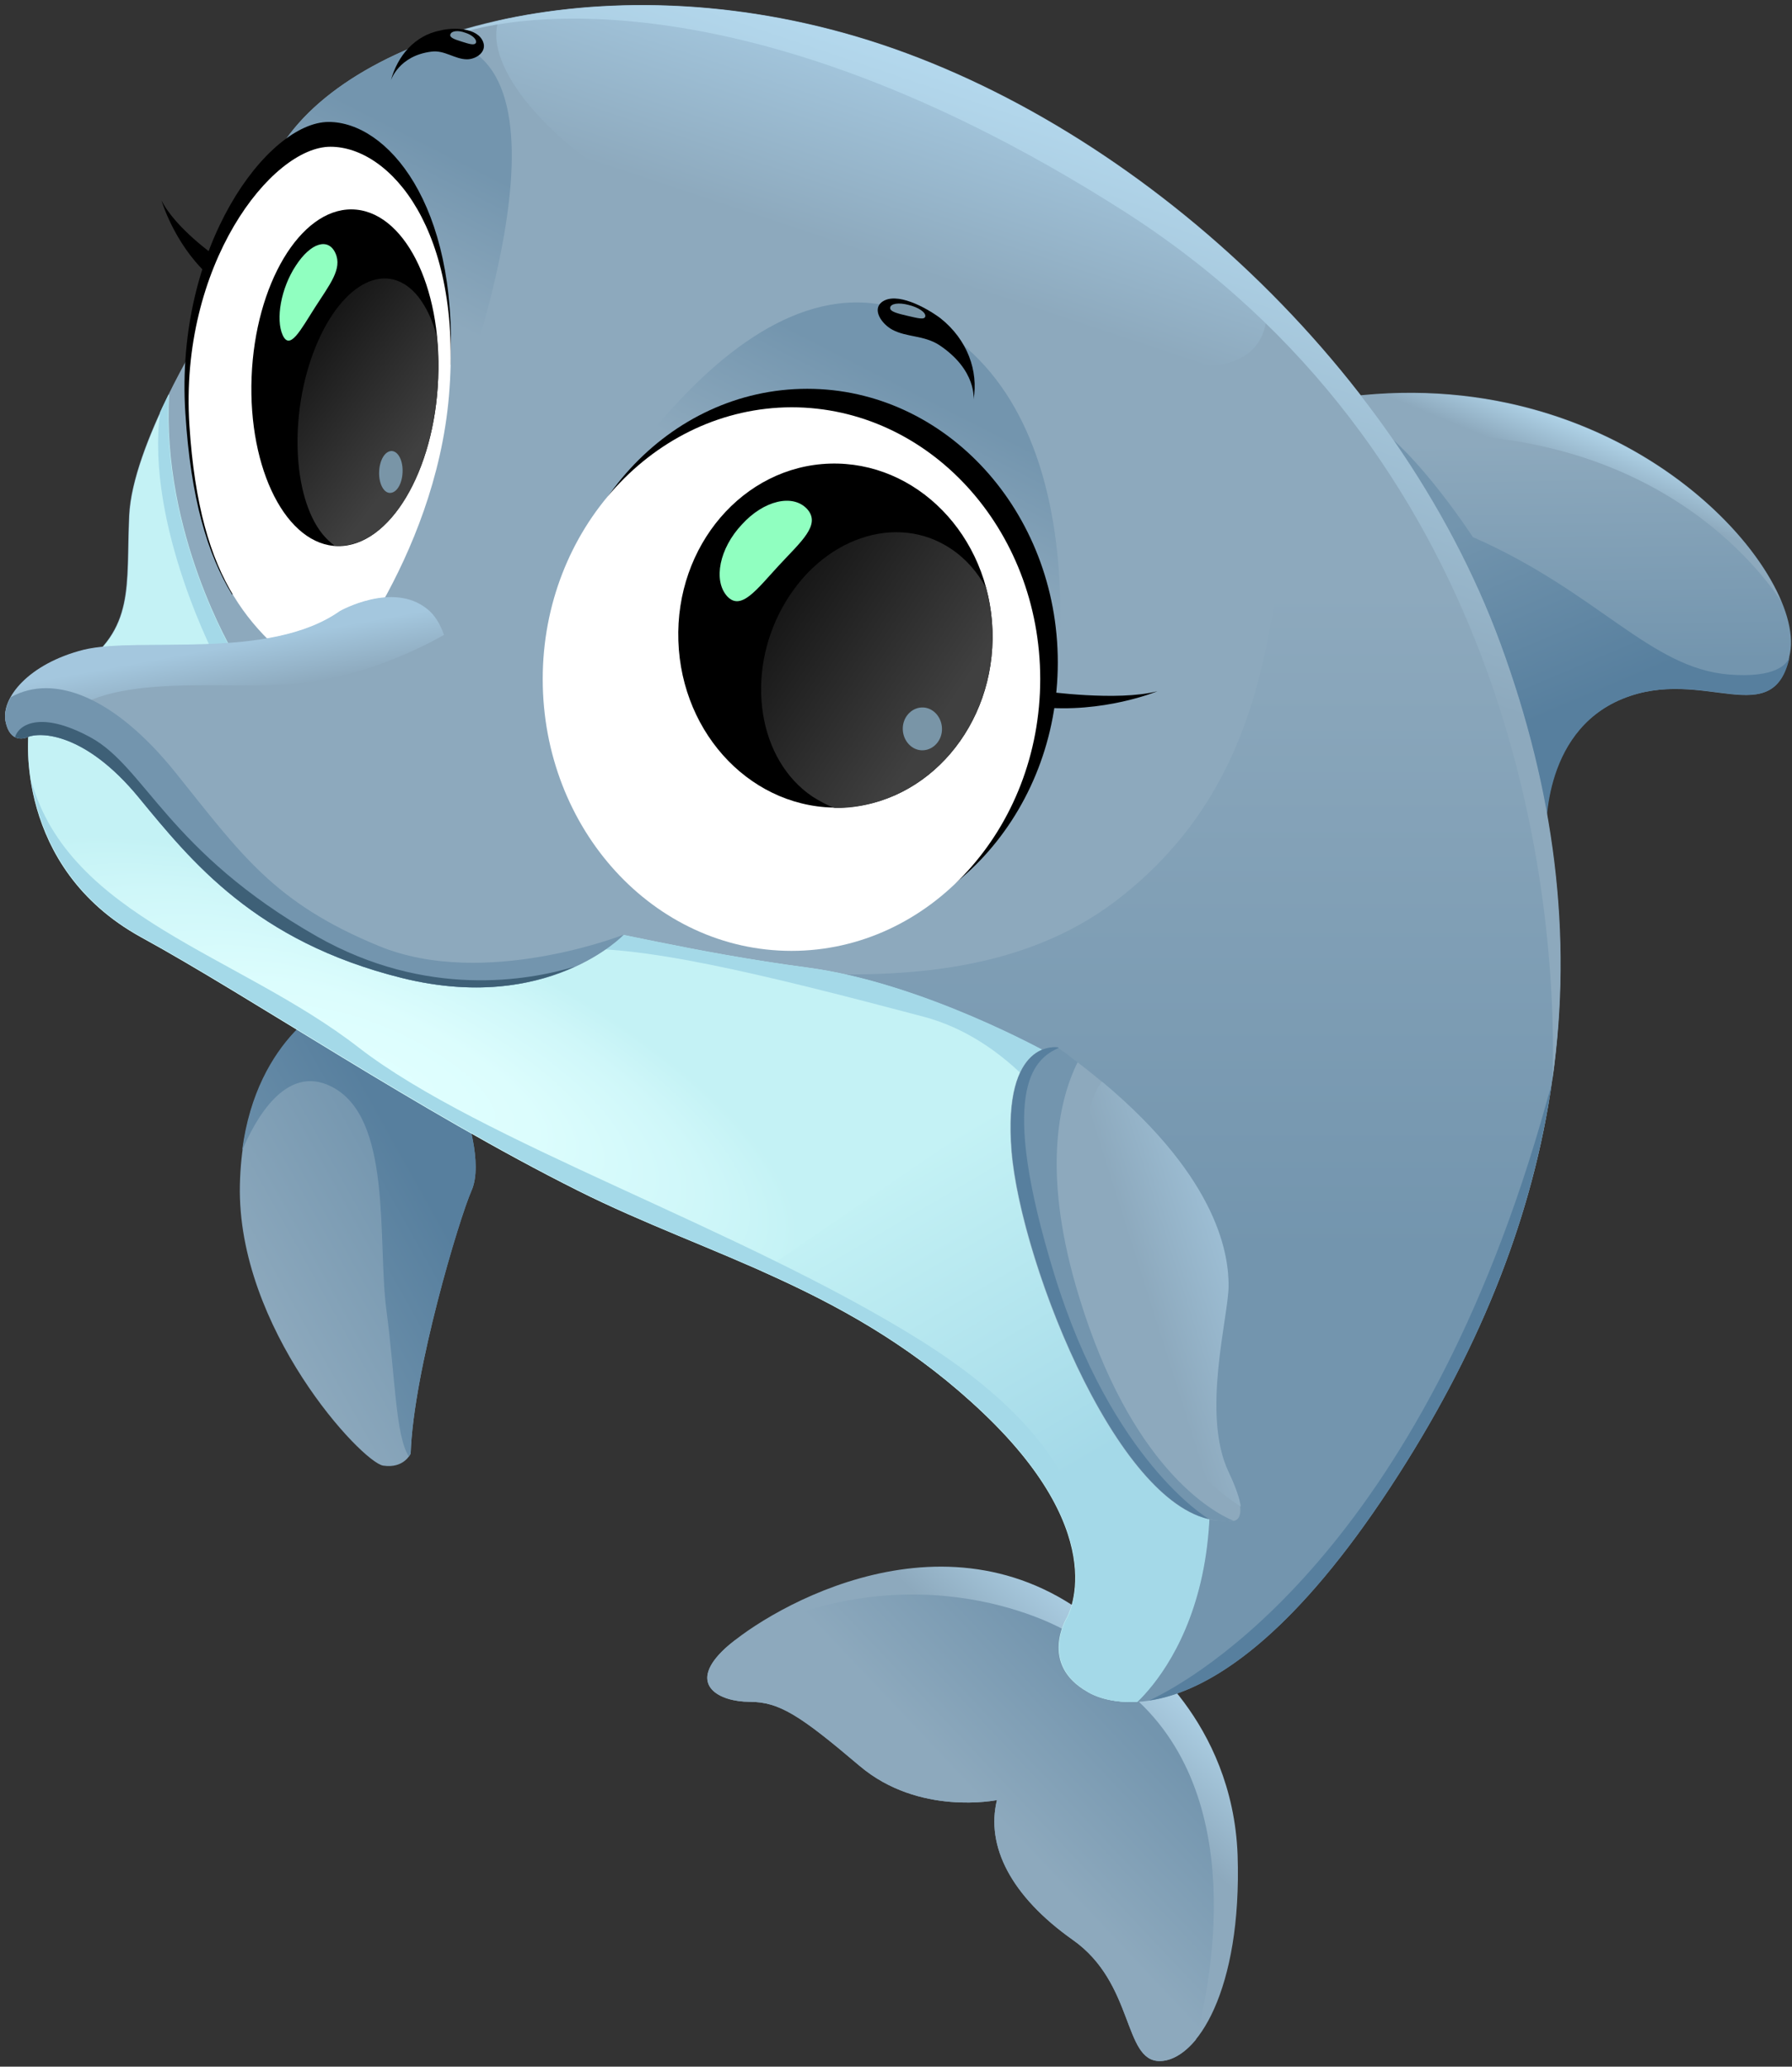 <?xml version="1.0" encoding="UTF-8"?> <svg xmlns="http://www.w3.org/2000/svg" width="281" height="324" viewBox="0 0 281 324" fill="none"><rect x="0" y="0" width="281" height="324" fill="#333333" stroke="none"/> <path d="M177.884 258.883C177.884 258.883 193.289 269.624 194.066 290.823C194.773 312.023 187.636 323.117 181.841 323.117C176.117 323.117 177.884 310.892 168.203 304.108C158.522 297.254 154.565 289.41 156.331 282.202C156.331 282.202 144.106 284.746 134.779 276.832C125.451 268.918 122.201 266.798 117.537 266.798C112.873 266.798 107.856 264.254 113.226 258.883C118.597 253.513 146.65 235.564 170.323 253.159L177.884 258.883Z" fill="url(#paint0_linear)"></path> <path d="M181.841 323.117C176.117 323.117 177.884 310.892 168.203 304.108C158.522 297.254 154.565 289.41 156.331 282.202C156.331 282.202 144.106 284.746 134.779 276.832C125.451 268.918 122.201 266.798 117.537 266.798C112.873 266.798 107.856 264.254 113.226 258.883C113.721 258.389 114.357 257.823 115.205 257.187C143.965 241.924 167.072 255.633 167.072 255.633L178.591 266.798C196.539 283.757 188.978 314.284 187.494 319.796C185.657 321.986 183.678 323.117 181.841 323.117Z" fill="url(#paint1_linear)"></path> <path d="M72.948 174.227C72.948 174.227 75.845 182.354 73.937 186.664C72.029 190.975 64.821 214.93 64.397 227.862C64.397 227.862 63.408 230.264 60.087 229.77C56.766 229.275 37.121 208.217 37.616 185.746C38.11 163.274 52.455 156.985 52.455 156.985L72.948 174.227Z" fill="url(#paint2_linear)"></path> <path d="M52.384 156.985L72.948 174.227C72.948 174.227 75.845 182.354 73.937 186.664C72.029 190.975 64.821 214.93 64.397 227.862C64.397 227.862 64.327 228.074 64.115 228.356C61.995 225.035 61.995 215.849 60.581 205.32C59.168 194.296 61.571 175.146 51.96 170.341C44.682 166.666 39.877 175.853 37.969 180.375C40.301 162.285 52.384 156.985 52.384 156.985Z" fill="url(#paint3_linear)"></path> <path d="M242.401 131.122C242.401 131.122 241.411 114.869 254.343 109.57C267.274 104.27 278.298 115.293 280.701 102.362C283.103 89.43 255.332 56.854 211.732 62.154L213.64 90.42L242.401 131.122Z" fill="url(#paint4_linear)"></path> <path d="M230.953 84.201C250.598 92.822 258.724 104.764 271.161 105.754C278.439 106.319 280.206 104.129 280.63 102.998C278.015 114.869 267.133 104.34 254.413 109.57C241.482 114.869 242.471 131.122 242.471 131.122L213.711 90.42L211.944 64.839C212.156 64.91 212.439 64.91 212.722 65.051C220.424 67.948 230.953 84.201 230.953 84.201Z" fill="url(#paint5_linear)"></path> <path d="M279.287 94.236C275.189 88.088 257.169 65.122 216.537 68.443C215.053 68.584 213.569 68.655 212.156 68.726L211.732 62.225C247.771 57.843 272.998 79.325 279.287 94.236Z" fill="url(#paint6_linear)"></path> <path d="M170.606 265.172C170.606 265.172 188.766 277.609 218.021 233.091C247.276 188.572 251.516 145.467 235.263 100.949C219.011 56.43 176.4 18.13 134.214 5.693C92.098 -6.744 51.89 6.188 42.774 25.338L31.75 52.12C31.75 52.12 20.727 69.856 20.232 80.88C19.738 91.904 21.221 98.617 12.106 104.835L4.474 114.869C4.474 114.869 2.071 135.927 22.211 146.951C39.523 156.42 65.811 174.227 90.684 186.664C111.389 197.052 133.79 201.998 154.353 221.643C174.916 241.288 167.284 253.725 167.284 253.725C167.284 253.725 162.974 260.932 170.606 265.172Z" fill="#8DA9BD"></path> <path d="M97.822 173.733C101.425 170.836 119.374 152.392 127.995 152.675C143.329 153.169 160.854 151.827 174.704 141.439C206.079 117.767 196.257 81.092 206.291 75.368C213.57 71.199 229.752 95.861 238.231 109.923C250.81 151.332 245.298 191.611 218.021 233.161C188.837 277.68 170.606 265.243 170.606 265.243C162.974 260.932 167.284 253.725 167.284 253.725C167.284 253.725 174.916 241.288 154.353 221.643C133.79 201.998 111.389 197.052 90.684 186.664C90.472 186.594 90.331 186.452 90.119 186.382C93.158 180.093 96.267 175.005 97.822 173.733Z" fill="url(#paint7_linear)"></path> <path d="M176.118 55.3C144.531 45.972 140.22 44.559 115.064 36.644C91.674 29.295 75.138 11.982 78.177 3.22C94.288 -0.384 114.004 -0.243 134.214 5.764C156.826 12.477 179.651 26.61 198.377 45.195C199.578 51.766 198.306 61.801 176.118 55.3Z" fill="url(#paint8_linear)"></path> <path d="M176.117 33.04C110.753 -8.581 72.736 5.057 72.736 5.057C72.736 5.057 72.736 4.916 72.806 4.633C89.766 -0.313 111.742 -0.879 134.284 5.764C176.4 18.201 219.011 56.501 235.334 101.019C243.743 123.985 246.64 146.527 243.461 169.069C244.379 135.715 234.981 70.563 176.117 33.04Z" fill="url(#paint9_linear)"></path> <path d="M144.531 49.858C172.867 63.85 165.377 109.428 165.377 109.428L89.624 86.462C89.554 86.533 116.124 35.867 144.531 49.858ZM42.774 25.338C46.59 17.353 55.706 10.498 68.213 6.047C69.203 6.259 70.263 6.471 71.252 6.753C92.098 12.83 70.192 67.807 70.192 67.807L37.192 44.841C36.768 44.276 36.273 43.428 35.778 42.439L42.774 25.338Z" fill="url(#paint10_linear)"></path> <path d="M4.474 114.869L7.159 111.336C13.378 113.386 19.314 115.788 19.314 115.788L42.279 134.938C42.279 134.938 83.477 144.548 88.706 144.972C94.006 145.467 108.35 149.283 126.511 151.686C144.672 154.088 164.317 165.112 164.317 165.112L179.651 193.872C200.073 240.51 183.537 261.639 178.237 266.798C173.22 267.08 170.535 265.243 170.535 265.243C162.903 260.932 167.214 253.725 167.214 253.725C167.214 253.725 174.846 241.288 154.282 221.643C133.719 201.998 111.318 197.052 90.614 186.664C65.74 174.227 39.453 156.42 22.14 146.951C2.071 135.927 4.474 114.869 4.474 114.869ZM21.221 113.951C18.677 113.244 15.851 110.347 11.399 105.824L12.176 104.835C21.292 98.617 19.808 91.904 20.303 80.88C20.515 75.227 23.624 67.736 26.521 61.801C25.32 83.565 36.626 102.362 36.626 102.362L21.221 113.951Z" fill="#C4F2F5"></path> <path d="M22.211 146.951C14.367 142.641 9.986 136.846 7.513 131.334C21.858 129.497 45.106 134.302 69.344 145.114C105.453 161.225 130.115 184.615 124.462 197.264C123.897 198.465 123.119 199.525 122.13 200.444C111.53 195.568 100.86 191.752 90.684 186.664C65.74 174.227 39.523 156.42 22.211 146.951Z" fill="url(#paint11_radial)"></path> <path d="M179.721 193.872C200.143 240.51 183.608 261.639 178.308 266.798C173.291 267.08 170.606 265.243 170.606 265.243C162.974 260.932 167.284 253.725 167.284 253.725C167.284 253.725 174.916 241.288 154.353 221.643C143.047 210.902 131.246 204.542 119.515 199.313L165.73 167.656L179.721 193.872Z" fill="url(#paint12_linear)"></path> <path d="M56.2 164.193C75.35 179.033 116.053 192.459 144.319 210.125C172.584 227.862 171.1 243.62 170.676 253.23C170.323 259.802 175.199 259.802 178.237 259.236C182.477 255.209 186.152 247.86 185.516 234.575C184.103 205.39 170.182 166.101 144.813 159.388C119.445 152.675 99.8 147.87 88.353 148.859C84.254 149.212 73.018 144.266 64.044 139.885C74.856 142.287 86.233 144.76 88.847 144.972C94.147 145.467 108.492 149.283 126.653 151.686C144.813 154.088 164.458 165.112 164.458 165.112L179.792 193.872C200.214 240.51 183.679 261.639 178.379 266.798C173.362 267.08 170.676 265.243 170.676 265.243C163.045 260.932 167.355 253.725 167.355 253.725C167.355 253.725 174.987 241.288 154.424 221.643C133.86 201.998 111.46 197.052 90.755 186.664C65.881 174.227 39.594 156.42 22.282 146.951C9.845 140.167 6.029 129.497 4.898 122.36C10.834 143.842 37.404 149.636 56.2 164.193ZM34.294 104.129L34.153 103.846C34.153 103.846 22.776 82.435 25.108 64.627C25.532 63.638 26.027 62.719 26.451 61.801C25.249 83.565 36.556 102.362 36.556 102.362L34.294 104.129Z" fill="#A4D9E8"></path> <path d="M242.542 172.673C242.754 171.825 243.037 171.048 243.249 170.27C240.139 191.116 231.942 211.962 218.021 233.161C201.415 258.459 188.413 265.384 180.216 266.586C187.282 263.264 222.897 243.266 242.542 172.673Z" fill="#577F9E"></path> <path d="M165.8 164.193C165.8 164.193 157.179 162.78 158.593 180.446C160.006 198.183 176.329 239.804 192.582 238.391C192.582 238.391 196.893 239.804 192.582 230.759C188.272 221.643 192.582 206.309 192.582 201.575C192.582 196.84 191.169 182.354 165.8 164.193Z" fill="#8DA9BD"></path> <path d="M177.107 214.93C169.97 199.808 167.496 176.347 172.796 169.564C191.522 185.18 192.653 197.264 192.653 201.575C192.653 206.38 188.342 221.714 192.653 230.759C193.854 233.303 194.419 235.069 194.561 236.2C192.299 234.787 183.537 228.639 177.107 214.93Z" fill="url(#paint13_linear)"></path> <path d="M192.653 238.391C176.4 239.804 160.077 198.183 158.663 180.446C157.25 162.709 165.871 164.193 165.871 164.193C166.931 164.97 167.991 165.748 168.98 166.525C166.012 172.532 163.256 184.05 169.263 203.482C177.319 229.699 189.756 236.907 193.501 238.461C193.006 238.532 192.653 238.391 192.653 238.391Z" fill="#7395AE"></path> <path d="M158.663 180.446C157.25 162.709 165.871 164.193 165.871 164.193C165.942 164.193 165.942 164.264 166.012 164.264C165.942 164.334 165.871 164.334 165.73 164.405C162.126 166.172 156.402 170.836 165.376 199.949C174.351 229.063 189.402 238.037 189.402 238.037V238.108C174.28 234.363 160.006 196.981 158.663 180.446Z" fill="#577F9E"></path> <path d="M51.536 19.119C60.652 19.119 71.817 31.91 70.616 57.208C68.778 56.359 66.093 55.935 62.277 57.066C54.787 59.257 39.735 87.028 36.414 93.246C32.528 86.886 29.913 78.195 29.065 64.769C27.369 38.552 42.067 19.119 51.536 19.119Z" fill="black"></path> <path d="M33.8 40.177C33.8 40.177 27.511 35.796 25.32 31.415C25.32 31.415 27.228 37.987 32.386 42.863L33.8 40.177Z" fill="black"></path> <path d="M51.042 107.591C51.042 107.591 68.213 87.946 70.404 62.013C72.594 36.079 61.147 23.006 51.819 23.006C42.562 23.006 28.076 41.591 29.701 66.677C31.326 91.762 39.523 99.394 51.042 107.591Z" fill="white"></path> <path d="M68.708 59.327C68.142 73.884 61.076 85.685 53.02 85.615C44.965 85.544 38.888 73.672 39.453 59.115C40.018 44.559 47.084 32.758 55.14 32.828C63.267 32.899 69.344 44.771 68.708 59.327Z" fill="black"></path> <path d="M68.708 59.327C68.778 57.066 68.708 54.876 68.496 52.756C67.86 50.282 66.871 48.162 65.599 46.537C60.864 40.601 53.656 44.135 49.487 54.381C45.318 64.627 45.813 77.771 50.547 83.707C51.183 84.484 51.819 85.049 52.455 85.544C52.667 85.544 52.808 85.544 53.02 85.544C61.147 85.685 68.142 73.884 68.708 59.327Z" fill="url(#paint14_linear)"></path> <path d="M63.125 74.026C63.055 75.863 62.207 77.276 61.147 77.276C60.157 77.276 59.38 75.792 59.451 73.955C59.521 72.118 60.369 70.704 61.429 70.704C62.489 70.775 63.196 72.259 63.125 74.026Z" fill="#7995A7"></path> <path d="M52.596 39.683C53.727 42.156 51.678 44.629 49.416 48.162C47.155 51.696 45.459 55.017 44.329 52.544C43.198 50.07 44.046 45.194 46.378 41.661C48.71 38.057 51.466 37.209 52.596 39.683Z" fill="#90FFC0"></path> <path d="M61.288 12.618C61.288 12.618 62.489 8.732 67.648 8.096C69.697 7.813 71.322 9.297 73.23 9.297C74.644 9.297 76.34 8.166 75.774 6.612C74.926 4.28 70.969 4.28 69.061 4.775C65.033 5.552 62.348 8.732 61.288 12.618Z" fill="black"></path> <path d="M70.616 5.411C70.474 5.905 71.322 6.188 72.453 6.541C73.584 6.895 74.431 7.177 74.644 6.683C74.785 6.188 74.078 5.481 72.948 5.128C71.817 4.704 70.757 4.845 70.616 5.411Z" fill="#7995A7"></path> <path d="M152.657 62.649C152.657 62.649 153.222 58.055 147.286 54.098C144.884 52.544 142.199 52.897 139.937 51.696C138.241 50.777 136.757 48.586 138.241 47.385C140.503 45.618 145.237 48.233 147.428 49.858C151.738 53.25 153.434 58.197 152.657 62.649Z" fill="black"></path> <path d="M145.096 49.576C145.025 50.212 143.824 49.858 142.269 49.505C140.785 49.152 139.513 48.869 139.584 48.233C139.655 47.597 140.927 47.385 142.481 47.809C143.965 48.162 145.166 48.94 145.096 49.576Z" fill="#7995A7"></path> <path d="M87.293 103.846C87.293 127.518 104.888 146.739 126.582 146.739C148.276 146.739 165.871 127.518 165.871 103.846C165.871 80.173 148.276 60.953 126.582 60.953C104.888 60.953 87.293 80.103 87.293 103.846Z" fill="black"></path> <path d="M163.751 108.368C163.751 108.368 175.199 109.994 181.488 108.368C181.488 108.368 173.008 111.902 162.903 110.842C152.798 109.782 157.179 107.591 157.179 107.591L163.751 108.368Z" fill="black"></path> <path d="M85.102 106.46C85.102 129.992 102.556 149.071 124.109 149.071C145.661 149.071 163.115 129.992 163.115 106.46C163.115 82.929 145.661 63.85 124.109 63.85C102.627 63.921 85.102 83 85.102 106.46Z" fill="white"></path> <path d="M155.625 98.829C156.119 113.739 145.449 126.176 131.882 126.6C118.243 127.024 106.866 115.364 106.372 100.454C105.877 85.544 116.547 73.107 130.115 72.683C143.683 72.259 155.13 83.918 155.625 98.829Z" fill="black"></path> <path d="M155.625 98.829C155.554 96.497 155.201 94.306 154.635 92.186C153.293 89.713 151.456 87.593 149.124 86.038C140.573 80.315 128.772 84.343 122.766 95.084C116.759 105.824 118.879 119.18 127.43 124.904C128.56 125.61 129.691 126.246 130.892 126.67C131.246 126.67 131.528 126.67 131.882 126.67C145.52 126.105 156.119 113.668 155.625 98.829Z" fill="url(#paint15_linear)"></path> <path d="M147.71 114.163C147.781 116 146.438 117.555 144.742 117.625C143.046 117.696 141.633 116.212 141.563 114.375C141.492 112.538 142.835 110.983 144.53 110.912C146.226 110.842 147.64 112.326 147.71 114.163Z" fill="#7995A7"></path> <path d="M126.582 79.82C128.772 82.293 125.593 84.908 122.13 88.653C118.667 92.398 116.194 95.861 114.004 93.458C111.813 90.985 112.802 85.968 116.336 82.223C119.727 78.477 124.321 77.347 126.582 79.82Z" fill="#90FFC0"></path> <path d="M97.822 146.456C97.822 146.456 85.95 159.035 62.984 153.311C40.018 147.587 29.984 135.009 21.716 124.974C13.448 114.94 6.311 114.587 4.121 115.647C4.121 115.647 1.577 116.707 0.87 113.103C0.164 109.499 4.474 104.128 13.095 101.938C21.716 99.818 42.209 103.705 53.303 95.861C53.303 95.861 61.571 91.197 66.941 95.507C72.312 99.818 70.898 114.516 76.976 123.137C83.123 131.758 97.822 146.456 97.822 146.456Z" fill="#8DA9BD"></path> <path d="M4.121 115.576C4.121 115.576 1.577 116.636 0.87 113.032C0.164 109.428 4.474 104.058 13.095 101.867C21.716 99.747 42.209 103.634 53.303 95.79C53.303 95.79 61.571 91.126 66.941 95.437C68.143 96.355 68.99 97.769 69.626 99.535C66.659 101.231 56.836 106.39 45.742 107.238C33.729 108.227 13.307 104.764 7.795 115.223C6.17 115.011 4.827 115.223 4.121 115.576Z" fill="url(#paint16_linear)"></path> <path d="M62.984 153.311C40.018 147.587 29.984 135.009 21.716 124.974C13.448 114.94 6.311 114.587 4.121 115.647C4.121 115.647 1.577 116.707 0.87 113.103C0.658 111.972 0.941 110.63 1.718 109.287C8.502 105.542 17.971 109.287 27.44 121.017C37.828 133.949 42.915 141.51 59.38 148.294C75.916 155.148 97.822 146.527 97.822 146.527C97.822 146.527 86.021 159.035 62.984 153.311Z" fill="#7395AE"></path> <path d="M14.155 115.576C22.776 120.24 26.38 133.525 49.699 146.81C66.871 156.561 82.841 153.735 90.119 151.544C84.325 154.229 75.209 156.349 62.984 153.311C40.018 147.587 29.984 135.009 21.716 124.974C13.448 114.94 6.311 114.587 4.121 115.647C4.121 115.647 3.273 116 2.354 115.576C2.849 113.739 6.17 111.266 14.155 115.576Z" fill="#3E6077"></path> <defs> <linearGradient id="paint0_linear" x1="166.868" y1="271.681" x2="181.949" y2="255.524" gradientUnits="userSpaceOnUse"> <stop stop-color="#8DA9BD"></stop> <stop offset="1" stop-color="#B6DBF0"></stop> </linearGradient> <linearGradient id="paint1_linear" x1="175.381" y1="265.765" x2="155.632" y2="284.436" gradientUnits="userSpaceOnUse"> <stop stop-color="#7395AE"></stop> <stop offset="1" stop-color="#8DA9BD"></stop> </linearGradient> <linearGradient id="paint2_linear" x1="67.287" y1="187.766" x2="39.041" y2="203.565" gradientUnits="userSpaceOnUse"> <stop stop-color="#7395AE"></stop> <stop offset="1" stop-color="#8DA9BD"></stop> </linearGradient> <linearGradient id="paint3_linear" x1="67.212" y1="187.631" x2="38.965" y2="203.43" gradientUnits="userSpaceOnUse"> <stop stop-color="#577F9E"></stop> <stop offset="1" stop-color="#7395AE"></stop> </linearGradient> <linearGradient id="paint4_linear" x1="246.164" y1="69.376" x2="246.642" y2="103.847" gradientUnits="userSpaceOnUse"> <stop stop-color="#8DA9BD"></stop> <stop offset="1" stop-color="#7395AE"></stop> </linearGradient> <linearGradient id="paint5_linear" x1="252.005" y1="108.271" x2="239.078" y2="77.631" gradientUnits="userSpaceOnUse"> <stop stop-color="#577F9E"></stop> <stop offset="1" stop-color="#7395AE"></stop> </linearGradient> <linearGradient id="paint6_linear" x1="247.156" y1="74.327" x2="250.507" y2="66.187" gradientUnits="userSpaceOnUse"> <stop stop-color="#8DA9BD"></stop> <stop offset="1" stop-color="#B6DBF0"></stop> </linearGradient> <linearGradient id="paint7_linear" x1="167.367" y1="92.615" x2="167.367" y2="196.026" gradientUnits="userSpaceOnUse"> <stop stop-color="#8DA9BD"></stop> <stop offset="1" stop-color="#7395AE"></stop> </linearGradient> <linearGradient id="paint8_linear" x1="134.236" y1="39.395" x2="143.572" y2="11.388" gradientUnits="userSpaceOnUse"> <stop stop-color="#8DA9BD"></stop> <stop offset="1" stop-color="#A4C7DE"></stop> </linearGradient> <linearGradient id="paint9_linear" x1="158.518" y1="85.536" x2="181.498" y2="17.313" gradientUnits="userSpaceOnUse"> <stop stop-color="#8DA9BD"></stop> <stop offset="1" stop-color="#B6DBF0"></stop> </linearGradient> <linearGradient id="paint10_linear" x1="103.919" y1="67.707" x2="114.691" y2="46.523" gradientUnits="userSpaceOnUse"> <stop stop-color="#8DA9BD"></stop> <stop offset="1" stop-color="#7395AE"></stop> </linearGradient> <radialGradient id="paint11_radial" cx="0" cy="0" r="1" gradientUnits="userSpaceOnUse" gradientTransform="translate(59.088 168.126) rotate(-155.93) scale(71.58 25.152)"> <stop stop-color="#E0FFFF"></stop> <stop offset="0.374" stop-color="#DCFDFD"></stop> <stop offset="0.768" stop-color="#CFF7F9"></stop> <stop offset="1" stop-color="#C4F2F5"></stop> </radialGradient> <linearGradient id="paint12_linear" x1="169.623" y1="229.6" x2="141.855" y2="182.203" gradientUnits="userSpaceOnUse"> <stop stop-color="#A4D9E8"></stop> <stop offset="1" stop-color="#C4F2F5"></stop> </linearGradient> <linearGradient id="paint13_linear" x1="180.007" y1="204.007" x2="199.635" y2="197.784" gradientUnits="userSpaceOnUse"> <stop stop-color="#8DA9BD"></stop> <stop offset="1" stop-color="#A4C7DE"></stop> </linearGradient> <linearGradient id="paint14_linear" x1="65.249" y1="70.591" x2="36.162" y2="48.449" gradientUnits="userSpaceOnUse"> <stop stop-color="#404040"></stop> <stop offset="1"></stop> </linearGradient> <linearGradient id="paint15_linear" x1="148.057" y1="111.939" x2="108.335" y2="85.378" gradientUnits="userSpaceOnUse"> <stop stop-color="#404040"></stop> <stop offset="1"></stop> </linearGradient> <linearGradient id="paint16_linear" x1="35.846" y1="109.469" x2="34.41" y2="101.57" gradientUnits="userSpaceOnUse"> <stop stop-color="#8DA9BD"></stop> <stop offset="1" stop-color="#A4C7DE"></stop> </linearGradient> </defs> </svg> 